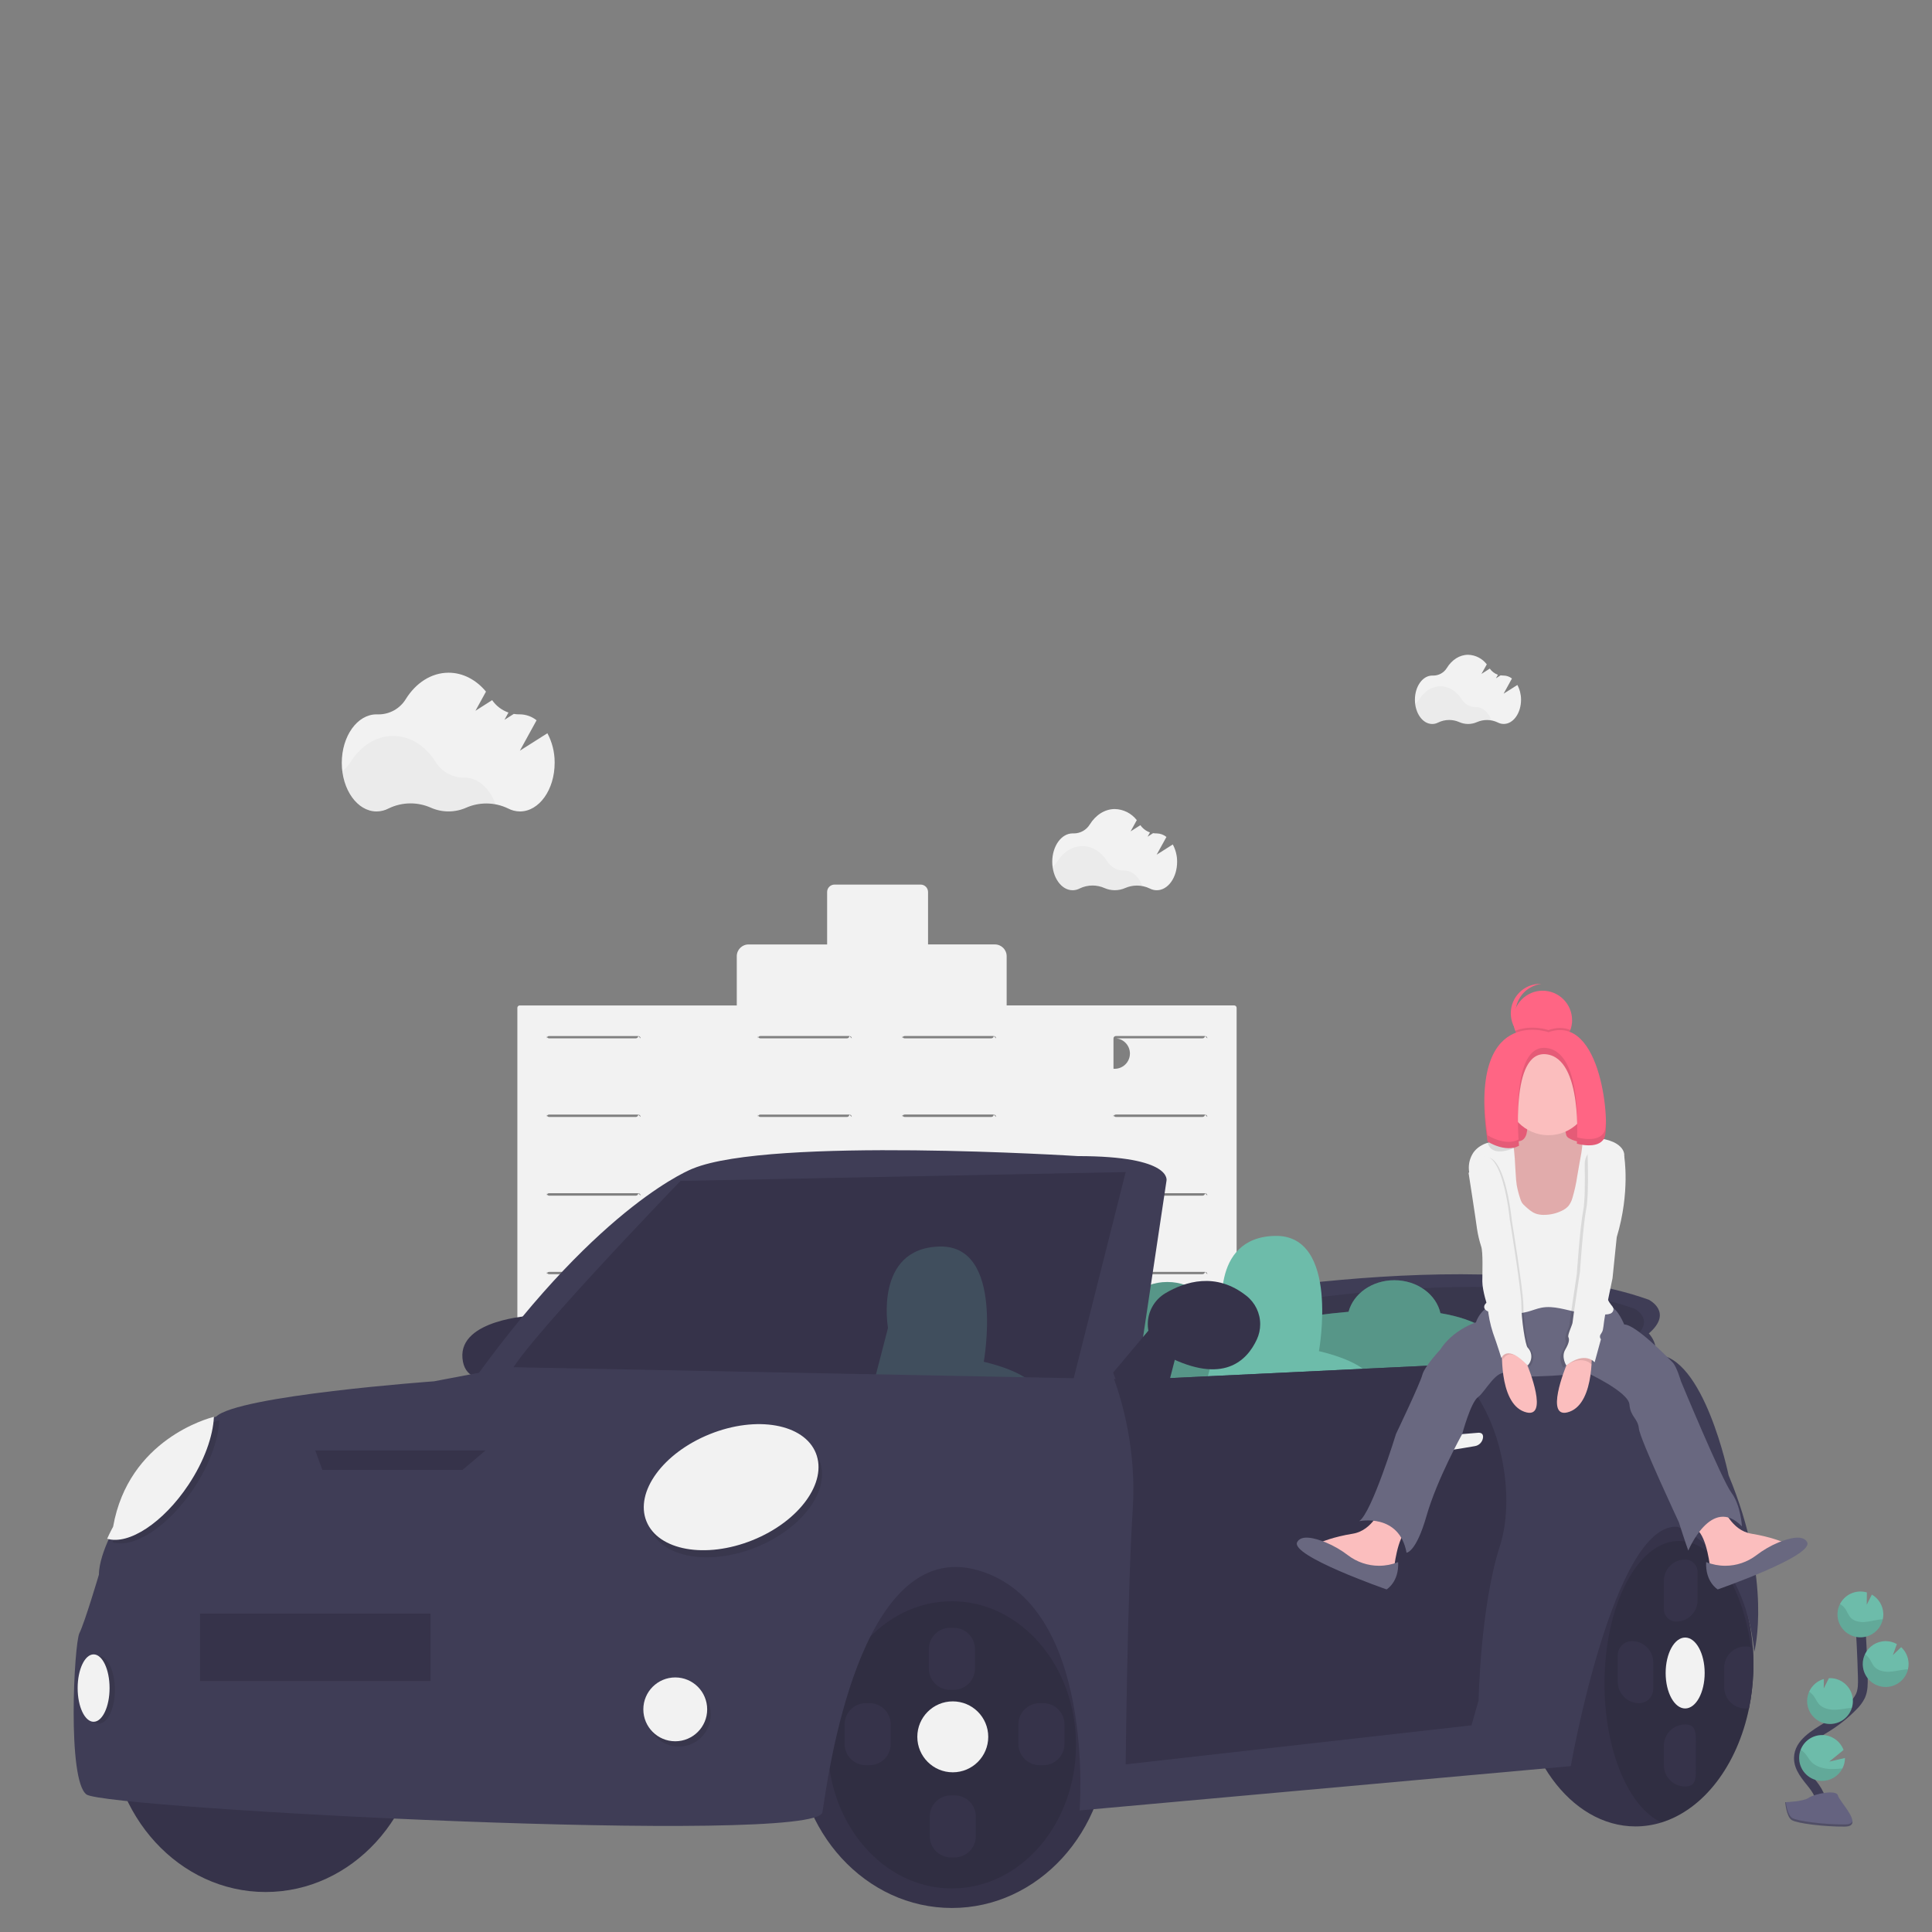 <?xml version="1.0" encoding="UTF-8"?>
<!DOCTYPE svg PUBLIC "-//W3C//DTD SVG 1.1//EN" "http://www.w3.org/Graphics/SVG/1.1/DTD/svg11.dtd">
<!-- Creator: CorelDRAW 2019 (64-Bit) -->
<svg xmlns="http://www.w3.org/2000/svg" xml:space="preserve" width="8.268in" height="8.268in" version="1.1" style="shape-rendering:geometricPrecision; text-rendering:geometricPrecision; image-rendering:optimizeQuality; fill-rule:evenodd; clip-rule:evenodd"
viewBox="0 0 8267.72 8267.72"
 xmlns:xlink="http://www.w3.org/1999/xlink"
 data-name="Layer 1">
 <rect x="0" y="0" width="8267.72" height="8267.72" fill="#808080" stroke="none"/>
 <defs>
  <style type="text/css">
   <![CDATA[
    .str0 {stroke:#3F3D56;stroke-width:41.67;stroke-miterlimit:2.613}
    .fil11 {fill:none}
    .fil2 {fill:#36334A}
    .fil4 {fill:#3F3D56}
    .fil12 {fill:#656380}
    .fil10 {fill:#696880}
    .fil5 {fill:#6DBCAA}
    .fil0 {fill:#F2F2F2}
    .fil9 {fill:#FBBEBE}
    .fil8 {fill:#FF6584}
    .fil1 {fill:black;fill-opacity:0.031}
    .fil3 {fill:black;fill-opacity:0.102}
    .fil6 {fill:black;fill-opacity:0.2}
    .fil7 {fill:#6DBCAA;fill-opacity:0.2}
   ]]>
  </style>
 </defs>
 <g id="Layer_x0020_1">
  <g id="_1642280994112">
   <path class="fil0" d="M5281.84 4302.61l-974 0 0 -210.66c-0,-27.82 -22.57,-50.39 -50.39,-50.39l-286.02 -0.01 0 -224.39c0,-17.51 -14.2,-31.72 -31.72,-31.72l-368.43 0c-17.51,0 -31.72,14.21 -31.72,31.72l-0 224.47 -336.26 0c-27.82,0 -50.38,22.57 -50.38,50.39l0 210.66 -928.78 0c-5.63,0.04 -10.17,4.62 -10.17,10.24 0,0 0,0 0,0l-0 2796.49c0,0 0,0 0,0 0,5.63 4.54,10.2 10.17,10.24l617.26 0c5.66,-0 10.25,-4.59 10.25,-10.25l-0.01 -376.24c0.05,-5.64 4.61,-10.2 10.25,-10.25l260.74 0c5.64,0.04 10.21,4.6 10.25,10.24l0 376.24c0,0 0,0 0,0 0,5.63 4.54,10.2 10.17,10.24l1219.72 0c5.64,-0.04 10.2,-4.61 10.24,-10.25l0 -376.24c0,0 0,0 0,0 0,-5.63 4.54,-10.2 10.17,-10.25l260.75 0c5.65,-0 10.24,4.59 10.24,10.24l0 376.24c0.04,5.64 4.61,10.2 10.25,10.24l617.26 0c5.64,-0.04 10.2,-4.61 10.24,-10.25l0 -2796.57c-0.04,-5.57 -4.52,-10.12 -10.1,-10.24l0 -0zm-2540.68 2289.65c0,5.61 -4.55,10.17 -10.17,10.17l-381.26 0c-0.02,-0 -0.04,-0 -0.07,-0 -5.61,0 -10.17,-4.55 -10.17,-10.17 0,0 0,0 0,0l-0.01 -129.84c0,-5.66 4.59,-10.25 10.25,-10.25l381.48 0c5.63,0.04 10.17,4.61 10.17,10.24 0,0 0,0 0,0l-0.23 129.85zm-9.94 -476.57c0,0.02 0,0.05 0,0.07 0,5.61 -4.55,10.17 -10.17,10.17 0,0 0,0 0,0l-371.32 0c-0.02,-0 -0.04,-0 -0.07,-0 -5.61,0 -10.17,-4.55 -10.17,-10.17 0,-0.03 0,-0.05 0,-0.07l-0.01 9.94c0.01,-0.03 0.01,-0.05 0.01,-0.08 0,-5.61 4.55,-10.17 10.17,-10.17 0.03,0 0.05,0 0.07,0l381.48 0c0,-0 0,-0 0,-0 5.62,0 10.17,4.56 10.17,10.17 0,0.03 0,0.05 0,0.07l-10.17 -9.94zm0 -336.71c0,-0 0,-0 0,-0 0,5.63 -4.54,10.2 -10.17,10.25l-371.32 0c-5.65,0 -10.24,-4.59 -10.24,-10.25l-0 10.17c0,-5.66 4.59,-10.25 10.25,-10.25l381.48 0c5.63,0.04 10.17,4.61 10.17,10.24 0,0 0,0 0,0l-10.17 -10.17zm0 -336.56c0,0.03 0,0.06 0,0.08 0,5.62 -4.55,10.17 -10.17,10.17 0,0 0,0 0,0l-371.32 0c-0.02,0 -0.04,0 -0.07,0 -5.61,0 -10.17,-4.55 -10.17,-10.17 0,-0.02 0,-0.05 0,-0.07l-0.01 10.7c0.01,-0.03 0.01,-0.06 0.01,-0.08 0,-5.62 4.55,-10.17 10.17,-10.17 0.03,0 0.05,0 0.07,0l381.48 0c0,0 0,0 0,0 5.62,0 10.17,4.55 10.17,10.17 0,0.02 0,0.05 0,0.07l-10.17 -10.7zm0 -335.95c0,0 0,0 0,0 0,5.63 -4.54,10.2 -10.17,10.24l-371.32 0c-5.65,0 -10.24,-4.59 -10.24,-10.24l-0 9.79c0.01,0 0.01,0 0.01,0 0,-5.62 4.55,-10.17 10.17,-10.17 0.03,0 0.05,0 0.07,0l381.48 0c5.62,0 10.17,4.55 10.17,10.17l-10.17 -9.79zm0 -336.78c0,5.61 -4.55,10.17 -10.17,10.17l-371.32 0c-0.02,0 -0.04,0 -0.07,0 -5.61,0 -10.17,-4.56 -10.17,-10.17 0,0 0,0 0,0l-0.01 10.17c0,-5.66 4.59,-10.25 10.25,-10.25l381.48 0c5.63,0.04 10.17,4.61 10.17,10.24 0,0 0,0 0,0l-10.17 -10.17zm0 -336.56c0,0.03 0,0.06 0,0.08 0,5.61 -4.55,10.17 -10.17,10.17 0,0 0,0 0,0l-371.32 0c-0.02,0 -0.04,0 -0.07,0 -5.61,0 -10.17,-4.55 -10.17,-10.17 0,-0.03 0,-0.05 0,-0.07l-0.01 10.69c0.01,-0.02 0.01,-0.05 0.01,-0.07 0,-5.61 4.55,-10.17 10.17,-10.17 0.03,0 0.05,0 0.07,0l381.48 -0c0,0 0,0 0,0 5.62,0 10.17,4.55 10.17,10.17 0,0.03 0,0.06 0,0.07l-10.17 -10.7zm903.88 2019.04c0,0 0,0 0,0 0,5.61 -4.55,10.17 -10.17,10.17 -0.03,0 -0.05,0 -0.07,0l-371.31 0c0,-0 0,-0 0,-0 -5.63,0 -10.2,-4.54 -10.24,-10.17l-0 10.25c0.04,-5.64 4.61,-10.21 10.25,-10.25l381.25 0c5.66,0 10.25,4.59 10.25,10.24l-9.94 -10.24zm-0.3 -336.48c0,0.02 0,0.05 0,0.07 0,5.61 -4.55,10.17 -10.17,10.17 -0.03,0 -0.06,0 -0.07,0l-371.01 0c-5.65,-0 -10.24,-4.59 -10.24,-10.25l-0 9.94c0,-5.66 4.59,-10.25 10.25,-10.25l381.25 0c0.03,-0 0.05,-0 0.08,-0 5.61,0 10.17,4.56 10.17,10.17 0,0.03 0,0.05 0,0.07l-10.24 -9.94zm0 -336.71c0,5.65 -4.59,10.24 -10.24,10.24l-371.01 0c-5.63,-0.04 -10.2,-4.61 -10.24,-10.25l-0 10.17c0.04,-5.64 4.61,-10.2 10.25,-10.25l381.25 0c5.66,-0 10.25,4.58 10.25,10.24l-10.25 -10.17zm0 -336.56c0,0.03 0,0.06 0,0.08 0,5.62 -4.55,10.17 -10.17,10.17 -0.03,0 -0.06,0 -0.07,0l-371.01 0c-5.65,0 -10.24,-4.59 -10.24,-10.25l-0 10.7c0,-5.66 4.59,-10.25 10.25,-10.25l381.25 0c0.03,0 0.05,0 0.08,0 5.61,0 10.17,4.55 10.17,10.17 0,0.02 0,0.05 0,0.07l-10.24 -10.7zm0 -335.95c0,5.66 -4.59,10.24 -10.24,10.24l-371.01 0c-5.63,-0.04 -10.2,-4.61 -10.24,-10.24l-0 9.79c0.04,-5.63 4.62,-10.17 10.25,-10.17 0,0 0,0 0,0l381.25 0c0.03,0 0.05,0 0.08,0 5.61,0 10.17,4.55 10.17,10.17 0,0 0,0 0,0l-10.24 -9.79zm0 -336.78c0,0 0,0 0,0 0,5.61 -4.55,10.17 -10.17,10.17 -0.03,0 -0.06,0 -0.07,0l-371.01 0c0,0 0,0 0,0 -5.63,0 -10.2,-4.54 -10.24,-10.17l-0 10.17c0.04,-5.64 4.61,-10.2 10.25,-10.24l381.25 0c5.66,-0 10.25,4.59 10.25,10.24l-10.25 -10.17zm0 -336.56c0,0.03 0,0.06 0,0.08 0,5.61 -4.55,10.17 -10.17,10.17 -0.03,0 -0.06,0 -0.07,0l-371.01 0c-5.65,0 -10.24,-4.59 -10.24,-10.24l-0 10.7c0,-5.65 4.59,-10.24 10.25,-10.24l381.25 -0c0.03,0 0.05,0 0.08,0 5.61,0 10.17,4.55 10.17,10.17 0,0.03 0,0.06 0,0.07l-10.24 -10.7zm617.64 2019.04c-0,0 -0,0 -0,0 0,5.61 -4.55,10.17 -10.17,10.17 -0.02,0 -0.05,0 -0.07,0l-371 0c0,-0 0,-0 0,-0 -5.63,0 -10.21,-4.54 -10.25,-10.17l0 10.25c0.04,-5.64 4.61,-10.21 10.25,-10.25l381.25 0c5.65,0 10.24,4.59 10.24,10.24l-10.24 -10.24zm0 -336.48c0,0.02 0,0.05 0,0.07 0,5.61 -4.56,10.17 -10.17,10.17 -0.03,0 -0.05,0 -0.07,0l-371.01 0c-5.66,-0 -10.25,-4.59 -10.25,-10.25l0 9.94c0,-5.66 4.59,-10.25 10.25,-10.25l381.25 0c0.02,-0 0.05,-0 0.07,-0 5.61,0 10.17,4.56 10.17,10.17 0,0.03 0,0.05 0,0.07l-10.24 -9.94zm0 -336.71c0,5.65 -4.59,10.24 -10.25,10.24l-371 0c-5.64,-0.04 -10.2,-4.61 -10.24,-10.25l-0 10.17c0.04,-5.64 4.61,-10.2 10.25,-10.25l381.25 0c5.65,-0 10.24,4.58 10.24,10.24l-10.24 -10.17zm0 -336.56c0,0.03 0,0.06 0,0.08 0,5.62 -4.56,10.17 -10.17,10.17 -0.03,0 -0.05,0 -0.07,0l-371.01 0c-5.66,0 -10.25,-4.59 -10.25,-10.25l0 10.7c0,-5.66 4.59,-10.25 10.25,-10.25l381.25 0c0.02,0 0.05,0 0.07,0 5.61,0 10.17,4.55 10.17,10.17 0,0.02 0,0.05 0,0.07l-10.24 -10.7zm0 -335.95c0,5.66 -4.59,10.24 -10.25,10.24l-371 0c-5.64,-0.04 -10.2,-4.61 -10.24,-10.24l-0 9.79c0.04,-5.63 4.62,-10.17 10.25,-10.17 0,0 0,0 0,0l381.25 0c0.02,0 0.05,0 0.07,0 5.61,0 10.17,4.55 10.17,10.17 0,0 0,0 0,0l-10.24 -9.79zm0 -336.78c-0,0 -0,0 -0,0 0,5.61 -4.55,10.17 -10.17,10.17 -0.02,0 -0.05,0 -0.07,0l-371 0c0,0 0,0 0,0 -5.63,0 -10.21,-4.54 -10.25,-10.17l0 10.17c0.04,-5.64 4.61,-10.2 10.25,-10.24l381.25 0c5.65,-0 10.24,4.59 10.24,10.24l-10.24 -10.17zm0 -336.56c0,0.03 0,0.06 0,0.08 0,5.61 -4.56,10.17 -10.17,10.17 -0.03,0 -0.05,0 -0.07,0l-371.01 0c-5.66,0 -10.25,-4.59 -10.25,-10.24l0 10.7c0,-5.65 4.59,-10.24 10.25,-10.24l381.25 -0c0.02,0 0.05,0 0.07,0 5.61,0 10.17,4.55 10.17,10.17 0,0.03 0,0.06 0,0.07l-10.24 -10.7zm903.89 2019.04c-0.04,5.63 -4.62,10.17 -10.25,10.17 0,0 0,0 0,0l-371.01 0c-0.02,-0 -0.05,-0 -0.08,-0 -5.61,0 -10.17,-4.55 -10.17,-10.17 0,0 0,0 0,0l0 10.25c-0,-5.66 4.59,-10.25 10.24,-10.25l381.26 0c5.64,0.04 10.2,4.61 10.24,10.24l-10.24 -10.24zm0 -336.48c-0,5.65 -4.59,10.24 -10.25,10.24l-371.01 0c-0.02,-0 -0.05,-0 -0.08,-0 -5.61,0 -10.17,-4.55 -10.17,-10.17 0,-0.03 0,-0.05 0,-0.07l0 9.94c0,-0.03 0,-0.05 0,-0.08 0,-5.61 4.55,-10.17 10.17,-10.17 0.03,0 0.06,0 0.07,0l381.26 0c5.65,-0 10.24,4.58 10.24,10.24l-10.24 -9.94zm0 -336.71c-0.04,5.64 -4.61,10.2 -10.25,10.24l-371.01 0c-5.66,0 -10.25,-4.59 -10.25,-10.25l0 10.17c-0,-5.66 4.59,-10.25 10.24,-10.25l381.26 0c5.64,0.04 10.2,4.6 10.24,10.24l-10.24 -10.17zm0 -336.56c-0,5.66 -4.59,10.25 -10.25,10.25l-371.01 0c34,2.63 60.26,31 60.26,65.11 0,36.06 -29.24,65.3 -65.3,65.3 -1.69,0 -3.37,-0.06 -5.05,-0.19l0 -129.76c0,-0.03 0,-0.06 0,-0.08 0,-5.62 4.55,-10.17 10.17,-10.17 0.03,0 0.05,0 0.07,0l381.26 0c5.65,0 10.24,4.59 10.24,10.25l-10.39 -10.7zm0.15 -335.95c-0.04,5.64 -4.61,10.2 -10.25,10.24l-371.16 0c-5.66,0 -10.25,-4.59 -10.25,-10.24l0 9.79c0,0 0,0 0,0 0,-5.62 4.55,-10.17 10.17,-10.17 0.03,0 0.06,0 0.07,0l381.26 0c-0,0 -0,0 -0,0 5.63,0 10.2,4.54 10.24,10.17l-10.09 -9.79zm-0.15 -336.78c-0.04,5.63 -4.62,10.17 -10.25,10.17 0,0 0,0 0,0l-371.01 0c-0.02,0 -0.05,0 -0.08,0 -5.61,0 -10.17,-4.56 -10.17,-10.17 0,0 0,0 0,0l0 10.17c-0,-5.66 4.59,-10.25 10.24,-10.25l381.26 0c5.64,0.04 10.2,4.61 10.24,10.24l-10.24 -10.17zm0 -336.56c-0,5.66 -4.59,10.25 -10.25,10.25l-371.01 0c34,2.63 60.26,31 60.26,65.11 0,36.06 -29.24,65.31 -65.3,65.31 -1.69,0 -3.37,-0.06 -5.05,-0.19l0 -129.77c0,-0.02 0,-0.05 0,-0.07 0,-5.61 4.55,-10.17 10.17,-10.17 0.03,0 0.05,0 0.07,0l381.26 -0c5.65,0 10.24,4.59 10.24,10.25l-10.39 -10.7z"/>
   <path class="fil0" d="M2342.52 3137.76l-117.78 74.67 71.48 -130.07c-20.21,-16.14 -45.31,-25.1 -71.18,-25.41l-1.9 -0.01c-0.64,0 -1.38,0.02 -2.05,0.02 -7.49,0 -15,-0.64 -22.37,-1.85l-39.92 25.27 17.07 -31.11c-28.31,-9.85 -52.77,-28.47 -69.82,-53.11l-71.41 45.53 45.08 -82.03c-41.74,-50.16 -98.05,-80.9 -160.05,-80.9 -74.3,0 -140.46,44.17 -183.19,112.99 -24.79,40.58 -68.97,65.35 -116.54,65.35 -1.62,0 -3.27,-0.04 -4.87,-0.08l-3.96 -0.01c-82.03,0 -148.51,93.04 -148.51,207.7 0,114.67 66.78,207.78 148.81,207.78 18.03,-0.08 35.77,-4.55 51.69,-12.98 29.13,-14.17 61.22,-21.57 93.66,-21.57 29.63,0 58.98,6.17 86.11,18.09 24.01,10.74 50.1,16.31 76.42,16.31 26.32,0 52.41,-5.57 76.42,-16.31 26.89,-11.67 55.91,-17.69 85.23,-17.69 32.15,0 63.92,7.27 92.87,21.19 15.78,8.34 33.36,12.81 51.22,12.98 82.04,0 148.51,-93.04 148.51,-207.78 0.01,-0.97 0.01,-1.94 0.01,-2.91 0,-43.27 -10.67,-85.9 -31.06,-124.06z"/>
   <path class="fil1" d="M2120.56 3441.68c-13.49,-2.56 -27.24,-3.87 -41,-3.87 -29.63,0 -59.04,6.05 -86.27,17.69 -24.01,10.68 -50.06,16.26 -76.37,16.26 -26.31,0 -52.36,-5.58 -76.38,-16.29 -27.15,-11.86 -56.47,-18.02 -86.11,-18.02 -32.43,0 -64.5,7.36 -93.67,21.51 -15.93,8.47 -33.71,12.95 -51.76,12.99 -72.85,0 -133.48,-73.38 -146.08,-170.22 14.54,-10.62 26.93,-24.01 36.41,-39.31 42.72,-68.83 108.9,-113 183.19,-113 74.29,0 139.63,43.64 182.13,111.78 25.55,41.32 70.7,66.49 119.29,66.49 0.58,0 1.2,-0.02 1.76,-0.02l1.89 0c58.28,-0.38 108.52,46.14 132.95,113.98z"/>
   <path class="fil0" d="M6493.37 2931.27l-58.89 37.26 35.67 -64.89c-10.1,-8.04 -22.62,-12.51 -35.52,-12.67l-0.91 -0c-0.41,0.01 -0.86,0.02 -1.28,0.02 -3.67,0 -7.33,-0.31 -10.94,-0.93l-19.88 12.67 8.5 -15.18c-14.08,-4.94 -26.27,-14.18 -34.82,-26.41l-35.59 22.77 22.77 -40.91c-19.02,-24.98 -48.37,-40.08 -79.77,-40.98 -37.03,0 -70.04,22.08 -91.06,56.39 -12.41,20.24 -34.47,32.61 -58.22,32.61 -0.83,0 -1.67,-0.02 -2.48,-0.04l-1.97 -0.01c-40.91,0 -74.07,46.37 -74.07,103.59 0,57.22 33.16,103.59 74.07,103.59 8.99,-0.02 17.85,-2.24 25.8,-6.45 14.55,-7.06 30.52,-10.74 46.7,-10.74 14.76,0 29.4,3.07 42.92,9 12,5.35 25,8.12 38.14,8.12 13.13,0 26.14,-2.78 38.13,-8.12 13.41,-5.81 27.91,-8.81 42.52,-8.81 16.04,0 31.89,3.61 46.34,10.55 7.87,4.11 16.61,6.28 25.5,6.3 40.91,0 74.07,-46.37 74.07,-103.59 0,-0.22 0,-0.48 0,-0.71 0,-21.78 -5.41,-43.25 -15.71,-62.43l0 0z"/>
   <path class="fil1" d="M6382.65 3082.81c-6.7,-1.25 -13.54,-1.89 -20.36,-1.89 -14.83,0 -29.52,3 -43.15,8.8 -11.92,5.3 -24.84,8.05 -37.88,8.05 -0.02,0 -0.05,0 -0.07,0 -13.07,-0.06 -26,-2.87 -37.94,-8.2 -13.53,-5.93 -28.17,-9 -42.96,-9 -16.19,0 -32.19,3.68 -46.74,10.75 -7.95,4.21 -16.81,6.43 -25.81,6.45 -36.35,0 -66.55,-36.58 -72.85,-84.92 7.26,-5.3 13.46,-11.96 18.21,-19.58 21.25,-34.3 54.26,-56.39 91.06,-56.39 36.8,0 69.67,21.78 91.06,55.78 12.75,20.62 35.28,33.17 59.52,33.17 0.39,0 0.81,-0.01 1.2,-0.01l0.99 0c28.46,0 53.5,23.22 65.72,56.99z"/>
   <path class="fil0" d="M5018.81 3613.72l-69.06 43.78 41.89 -75.89c-11.83,-9.57 -26.53,-14.91 -41.74,-15.18l-1.13 0c-0.37,0 -0.77,0.01 -1.15,0.01 -4.42,0 -8.84,-0.36 -13.2,-1.07l-23.37 15.18 10.02 -18.29c-16.59,-5.77 -30.94,-16.66 -40.98,-31.05l-41.89 26.56 26.48 -48.11c-22.55,-29.13 -57.02,-46.57 -93.86,-47.49 -43.56,0 -82.41,25.96 -107.46,66.33 -14.6,23.59 -40.4,37.99 -68.17,37.99 -0.95,0 -1.93,-0.02 -2.87,-0.05l-2.35 -0c-48.11,0 -87.04,54.56 -87.04,121.42 0,66.85 38.93,121.8 87.04,121.8 10.57,-0.02 21.01,-2.63 30.35,-7.59 17.1,-8.29 35.89,-12.63 54.92,-12.63 17.37,0 34.6,3.62 50.49,10.59 14.08,6.27 29.37,9.52 44.81,9.52 15.43,0 30.72,-3.25 44.81,-9.52 15.77,-6.81 32.82,-10.36 50.01,-10.36 18.86,0 37.5,4.25 54.48,12.41 9.36,4.92 19.79,7.54 30.36,7.59 48.11,0 87.12,-54.49 87.12,-121.8 0,-0.23 0,-0.5 0,-0.72 0,-25.63 -6.37,-50.88 -18.52,-73.43l0.01 0z"/>
   <path class="fil1" d="M4888.67 3791.98c-7.91,-1.49 -15.94,-2.25 -24,-2.25 -17.42,0 -34.66,3.53 -50.68,10.37 -14.08,6.28 -29.38,9.53 -44.81,9.53 -15.43,0 -30.73,-3.26 -44.81,-9.52 -15.89,-6.97 -33.12,-10.59 -50.49,-10.59 -19.02,0 -37.82,4.34 -54.93,12.64 -9.33,4.94 -19.78,7.56 -30.35,7.58 -42.72,0 -78.31,-43.03 -85.68,-99.8 8.5,-6.13 15.76,-13.89 21.33,-22.76 25.04,-40.37 63.9,-66.25 107.45,-66.25 43.56,0 81.96,25.57 107,65.49 14.95,24.24 41.41,39.01 69.89,39.01 0.35,0 0.72,-0.01 1.06,-0.01l0.84 0c34.3,-0.53 63.82,26.79 78.16,66.56z"/>
   <path class="fil2" d="M7503.57 7121.5c0,13.06 0,26.11 -0.83,39.01 -1.91,50.08 -7.99,100.31 -18.01,149.42 -49.86,243.67 -193.81,433.09 -374.65,489.02 -35.94,11.17 -73.52,16.92 -111.15,16.92 -278.73,0 -504.65,-311.14 -504.65,-694.37 0,-383.23 225.91,-694.36 504.65,-694.36 261.43,0 476.49,273.65 502.07,624.17 1.75,23.07 2.58,46.52 2.58,70.2z"/>
   <path class="fil3" d="M7502.74 7160.58c-1.91,50.08 -7.99,100.31 -18.01,149.42 -49.86,243.67 -193.81,433.09 -374.65,489.02 -140.01,-64.43 -243.9,-305.9 -243.9,-593.96 0,-337.39 142.67,-610.89 318.72,-610.89 147.75,0 272.05,192.9 308.1,454.63 4.96,35.89 8.22,73.38 9.74,111.78z"/>
   <path class="fil4" d="M4968.96 5584.8c0,0 1365.96,-280.78 2086.88,-22.77 0,0 106.24,53.12 0,144.19 0,0 100.47,106.24 -74.98,144.19l-697.02 42.87 -1314.89 -133.94 0 -174.54z"/>
   <path class="fil3" d="M5208 5620.08c0,0 1169.49,-240.41 1786.75,-19.5 0,0 91.06,45.53 0,123.47 0,0 85.98,91.06 -64.2,123.47l-596.77 36.65 -1125.78 -114.51 0 -149.57z"/>
   <path class="fil5" d="M6539.81 6040.11l-91.06 -182.13c0,0 39.91,-184.26 -284.57,-238.44 -17.99,-80.36 -99.49,-141 -197.31,-141 -95.47,0 -175.3,57.67 -195.94,135.08 -46.59,4.02 -96.22,9.48 -149.35,16.7l-74.22 397.95 -9.26 -18.52c0,0 47.13,-217.64 -377.61,-249.44 23.14,-28.04 35.93,-63.26 36.12,-99.65 0,-96.45 -90.08,-174.54 -201.1,-174.54 -111.02,0 -201.1,78.09 -201.1,174.54 0.26,39.61 15.34,77.74 42.19,106.85 -39.71,3.8 -81.6,8.66 -125.67,14.58l-83.48 447.73 387.02 53.12 614.68 -91.06 -54.41 -108.9 350.37 48.11 614.68 -90.99z"/>
   <path class="fil6" d="M6539.81 6040.11l-91.06 -182.13c0,0 39.91,-184.26 -284.57,-238.44 -17.99,-80.36 -99.49,-141 -197.31,-141 -95.47,0 -175.3,57.67 -195.94,135.08 -46.59,4.02 -96.22,9.48 -149.35,16.7l-74.22 397.95 -9.26 -18.52c0,0 47.13,-217.64 -377.61,-249.44 23.14,-28.04 35.93,-63.26 36.12,-99.65 0,-96.45 -90.08,-174.54 -201.1,-174.54 -111.02,0 -201.1,78.09 -201.1,174.54 0.26,39.61 15.34,77.74 42.19,106.85 -39.71,3.8 -81.6,8.66 -125.67,14.58l-83.48 447.73 387.02 53.12 614.68 -91.06 -54.41 -108.9 350.37 48.11 614.68 -90.99z"/>
   <path class="fil5" d="M5234.41 5637c0,0 -60.71,-340.58 220.07,-348.17 280.78,-7.59 189.72,493.26 189.72,493.26 0,0 212.48,45.53 227.66,129.01 15.18,83.47 -736.1,106.24 -736.1,106.24l98.65 -380.34z"/>
   <path class="fil2" d="M4741.3 7436.43c0,402.2 -299,728.51 -667.8,728.51 -368.81,0 -667.8,-326.31 -667.8,-728.51 0,-402.2 302.71,-793.02 671.59,-793.02 368.89,0 664.01,390.67 664.01,793.02z"/>
   <path class="fil3" d="M4604.7 7466.78c0,-339.44 -237.83,-614.61 -531.2,-614.61 -293.38,0 -531.2,275.17 -531.2,614.61 0,339.44 237.83,614.6 531.2,614.6 293.38,0 531.2,-275.17 531.2,-614.6z"/>
   <ellipse class="fil2" cx="1136.69" cy="7368.05" rx="667.8" ry="728.51"/>
   <path class="fil2" d="M2274.98 5630.33c0,0 -311.13,15.18 -295.96,182.13 15.18,166.95 265.6,45.54 265.6,45.54l30.36 -227.66z"/>
   <path class="fil4" d="M4863.63 5908.45l128.1 -854.86c0,0 30.35,-106.24 -379.43,-106.24 0,0 -1312.84,-83.47 -1646.74,53.12 0,0 -387.02,144.19 -925.81,887.87 0,-0 2770.77,65.64 2823.89,20.11z"/>
   <path class="fil2" d="M4817.19 5015.65l-235.25 933.41 -147.52 -3.57 -698.16 -17 -1557.12 -37.94c-4.32,-73.76 733.07,-836.95 733.07,-836.95l1904.98 -37.94z"/>
   <path class="fil7" d="M3736.48 5928.48l63.59 -245.87c0,0 -60.71,-340.65 220.07,-348.24 280.78,-7.59 189.72,493.26 189.72,493.26 0,0 193.51,41.51 224.32,117.85l-697.7 -17z"/>
   <path class="fil4" d="M7507.37 7068.38c-45.53,-440.14 -330.11,-535 -330.11,-535 -273.19,-15.18 -455.32,1024.47 -455.32,1024.47l-2102.06 189.72c0,0 72.09,-884.08 -436.35,-1028.26 -508.44,-144.18 -641.24,891.67 -664.01,1035.85 -22.76,144.19 -3065.82,-15.18 -3149.29,-75.89 -83.48,-60.7 -53.12,-645.04 -30.35,-690.57 22.77,-45.53 83.47,-250.43 83.47,-250.43 0,-48.87 23.37,-110.64 42.8,-153.52 13.66,-30.35 25.5,-51.37 25.5,-51.37 65.94,-373.97 408.35,-464.5 431.34,-470.5l1.22 0c91.06,-91.07 933.41,-151.78 933.41,-151.78l318.72 -60.71 2591.3 50.92 110.26 2.2 1317.39 -63.37 890.91 -42.88c204.9,0 311.14,516.03 311.14,516.03 189.72,455.32 110.04,755.07 110.04,755.07z"/>
   <path class="fil3" d="M3506.41 6248.71c-50.43,-125.31 -253.56,-161.61 -453.72,-81.06 -200.16,80.54 -321.54,247.43 -271.11,372.74 50.43,125.31 253.57,161.61 453.72,81.06 200.16,-80.54 321.54,-247.43 271.11,-372.74z"/>
   <ellipse class="fil0" transform="matrix(0.676 -0.272 0.272 0.676 3128.83 6364.17)" rx="536.25" ry="335.73"/>
   <path class="fil3" d="M938.17 6078.36c-3.87,83.47 -41.28,188.8 -108.59,290.26 -108.29,163.31 -256.8,259.46 -348.24,231.3 13.66,-30.35 25.5,-51.37 25.5,-51.37 65.95,-373.97 408.35,-464.5 431.34,-470.19z"/>
   <path class="fil0" d="M915.4 6063.18c-3.87,83.48 -41.28,188.81 -108.59,290.27 -108.29,163.31 -256.8,259.46 -348.24,231.3 13.66,-30.35 25.5,-51.37 25.5,-51.37 65.94,-373.97 408.35,-464.5 431.34,-470.2z"/>
   <polygon class="fil2" points="1979.03,6290.46 1379.52,6290.46 1349.17,6206.99 2077.68,6206.99 "/>
   <rect class="fil2" x="855.91" y="6905.14" width="986.52" height="288.37"/>
   <path class="fil3" d="M3041.44 7337.7c0,-75.44 -61.15,-136.59 -136.59,-136.59 -75.44,0 -136.6,61.15 -136.6,136.59 0,75.44 61.16,136.6 136.6,136.6 75.44,0 136.59,-61.16 136.59,-136.6z"/>
   <circle class="fil0" cx="2889.67" cy="7314.93" r="136.6"/>
   <path class="fil3" d="M491.65 7231.46c0,-79.63 -30.58,-144.19 -68.3,-144.19 -37.72,0 -68.3,64.55 -68.3,144.19 0,79.63 30.58,144.19 68.3,144.19 37.72,0 68.3,-64.56 68.3,-144.19z"/>
   <ellipse class="fil0" cx="400.59" cy="7223.87" rx="68.3" ry="144.18"/>
   <path class="fil2" d="M6418.39 6616.85c-83.47,258.02 -91.06,660.22 -91.06,660.22l-30.35 106.24 -1479.79 166.95c0,0 7.59,-743.69 30.35,-1092.76 16.02,-246.25 -43.41,-454.71 -79.91,-556.17l110.26 2.2 1317.4 -63.37c220.07,154.28 298,545.02 223.1,776.7z"/>
   <path class="fil0" d="M6081 6151.67c-19.57,1.3 -34.79,17.56 -34.79,37.17 0,2 0.17,4.02 0.49,6 1.46,8.71 7.15,16.13 15.18,19.81 24.51,12.22 187.67,-15.18 249.52,-26.11 18.83,-3.05 33.24,-18.43 35.06,-37.41 0.76,-10.78 -3.19,-19.96 -18.97,-19.96l-246.47 20.5z"/>
   <path class="fil2" d="M4764.07 5873.17c0,0 37.94,166.95 220.07,113.83l60.71 -235.25 -121.42 -68.3 -159.36 189.72z"/>
   <path class="fil2" d="M4987.09 5534.18c83.48,-49.48 215.9,-92.73 346.88,11.15 37.16,29.33 58.87,74.14 58.87,121.5 0,22.34 -4.84,44.46 -14.17,64.73 -42.87,92.81 -144.64,193.51 -382.24,72.93 -23.31,-11.83 -43.26,-29.46 -57.83,-51.15l-1.21 -1.82c-16.63,-25.18 -25.55,-54.76 -25.55,-84.97 0,-54.3 28.61,-104.6 75.24,-132.36l0.01 -0.01z"/>
   <circle class="fil0" cx="4077.29" cy="7432.56" r="151.77"/>
   <ellipse class="fil0" cx="7211.41" cy="7159.37" rx="83.47" ry="151.77"/>
   <path class="fil2" d="M4065.91 6965.85l15.18 0c50.29,-0 91.07,40.78 91.07,91.06l-0 83.48c0,50.28 -40.78,91.06 -91.06,91.06l-15.18 0c-50.28,-0 -91.06,-40.78 -91.06,-91.07l-0 -83.47c0,-50.29 40.78,-91.07 91.07,-91.07z"/>
   <path class="fil2" d="M7211.41 6673.69l0 0c29.33,-0 53.12,23.78 53.12,53.12l0 121.42c0,50.28 -40.78,91.06 -91.06,91.06l0 0c-29.33,-0 -53.12,-23.79 -53.12,-53.13l0 -121.42c0,-50.28 40.78,-91.06 91.06,-91.06l0 0z"/>
   <path class="fil2" d="M7211.41 7645.11l0 0c-50.29,0 -91.07,-40.78 -91.07,-91.07l0 -83.47c0,-50.29 40.78,-91.07 91.07,-91.07l0 0c50.09,0 45.53,40.98 45.53,91.07l0 83.47c-0.07,50.08 4.7,91.06 -45.53,91.06z"/>
   <path class="fil2" d="M6983.75 7022.77l0 0c50.28,0 91.06,40.78 91.06,91.06l0 113.83c0,33.52 -27.19,60.71 -60.71,60.71l0 0c-50.29,0 -91.07,-40.78 -91.07,-91.07l0 -113.83c0,-33.52 27.19,-60.7 60.71,-60.7l0 0z"/>
   <path class="fil2" d="M7503.57 7121.5c0,13.06 0,26.11 -0.83,39.01 -1.91,50.08 -7.99,100.31 -18.01,149.42 -5.06,0.83 -10.15,1.28 -15.22,1.29 -50.29,0 -91.07,-40.78 -91.07,-91.07l0 -83.47c0,-50.28 40.78,-91.06 91.07,-91.06 0.06,-0 0.15,-0 0.21,-0 7.87,0 15.73,1.05 23.31,3.11 2.74,0.76 5.46,1.59 8.05,2.58 1.67,23.07 2.5,46.52 2.5,70.19z"/>
   <path class="fil2" d="M4449.14 7288.37l15.17 0c50.28,0 91.06,40.78 91.06,91.06l0 83.48c0,50.28 -40.78,91.06 -91.06,91.06l-15.17 0c-50.29,0 -91.07,-40.78 -91.07,-91.06l0 -83.47c0,-50.29 40.78,-91.07 91.07,-91.07z"/>
   <path class="fil2" d="M3705.45 7288.37l15.18 0c50.29,0 91.07,40.78 91.07,91.06l-0 83.48c0,50.28 -40.78,91.06 -91.06,91.06l-15.18 0c-50.28,0 -91.06,-40.78 -91.06,-91.06l-0 -83.47c0,-50.29 40.78,-91.07 91.07,-91.07z"/>
   <path class="fil2" d="M4069.7 7682.98l15.18 0c50.29,-0 91.07,40.78 91.07,91.06l-0 83.48c0,50.28 -40.78,91.06 -91.06,91.06l-15.18 0c-50.28,-0 -91.06,-40.78 -91.06,-91.07l-0 -83.47c0,-50.29 40.78,-91.07 91.07,-91.07z"/>
   <path class="fil8" d="M6727.7 4365.37c-0.05,14.46 -2.63,28.84 -7.59,42.43 -17.93,50.06 -65.41,83.48 -118.59,83.48 -51.87,0 -98.47,-31.84 -117.34,-80.14 -5.7,-14.48 -8.65,-29.93 -8.65,-45.5 0,0 0,-0.05 0,-0.05 0,-69.56 56.41,-125.97 125.97,-125.97 69.56,0 125.97,56.41 125.97,125.97l0.23 -0.23z"/>
   <path class="fil8" d="M6501.11 4396.79c-10.36,-18.68 -15.82,-39.75 -15.82,-61.13 0,-45.77 24.83,-87.96 64.85,-110.15 14.03,-7.95 29.53,-13.13 45.53,-15.18 -1.47,-0.05 -3,-0.08 -4.47,-0.08 -69.56,0 -125.97,56.41 -125.97,125.97 0,69.56 56.41,125.97 125.97,125.97 5.03,0 10.11,-0.31 15.09,-0.91 -43.89,-1.67 -83.79,-26.13 -105.17,-64.51l-0.01 0z"/>
   <rect class="fil8" x="6444.27" y="4540.83" width="337.47" height="526.42"/>
   <polygon class="fil3" points="6451.86,5052.07 6789.33,5052.07 6789.33,4525.65 6451.86,4525.65 "/>
   <path class="fil9" d="M5910.86 6450.74c0,0 -35.97,98.65 -121.42,112.46 -85.45,13.81 -134.78,35.82 -134.78,35.82l202.47 130.45 107.98 -13.51c0,0 13.43,-139.48 58.43,-170.97 45,-31.5 -112.69,-94.25 -112.69,-94.25z"/>
   <path class="fil9" d="M7373.35 6450.74c0,0 35.97,98.65 121.42,112.46 85.45,13.81 134.93,36.05 134.93,36.05l-202.46 130.45 -107.99 -13.51c0,0 -13.43,-139.48 -58.43,-170.97 -45,-31.5 112.54,-94.48 112.54,-94.48z"/>
   <path class="fil10" d="M6388.04 5577.89c0,0 -54.03,27.01 -72.02,80.97 0,0 -98.65,31.49 -152.99,117.02 0,0 -67.46,71.94 -76.49,107.98 -9.03,36.04 -112.46,252.25 -112.46,252.25 0,0 -103.43,337.39 -157.46,373.44 0,0 170.98,-36.05 202.47,134.93 0,0 40.52,0 85.52,-157.46 45,-157.46 152.91,-350.9 152.91,-350.9 0,0 36.05,-135 67.54,-157.46 31.49,-22.46 80.97,-125.97 125.97,-99.03 45,26.94 341.94,-4.48 341.94,-4.48 0,0 175.45,80.97 179.93,135 4.48,54.03 36.05,58.43 40.52,103.44 4.48,45 170.97,400.45 170.97,400.45 0,0 31.49,98.65 40.45,121.42 0,0 99.03,-238.43 229.48,-103.51 0,0 -4.48,-90 -45,-144.19 -40.52,-54.18 -215.97,-476.95 -215.97,-476.95 0,0 -17.99,-62.98 -35.97,-80.97 -17.98,-17.98 -157.46,-161.94 -206.87,-161.94 0,0 -27.02,-67.54 -58.51,-76.49l-503.96 -13.51z"/>
   <path class="fil10" d="M5983.11 6684.69c-25.94,10.39 -53.7,15.78 -81.67,15.78 -47.85,0 -94.45,-15.68 -132.57,-44.62 -29.26,-22.39 -61.48,-41.16 -95.52,-55.34 -47.66,-19.28 -104.8,-33.62 -122.18,-1.29 -31.49,58.43 382.47,202.46 382.47,202.46 0,0 53.94,-31.54 49.46,-116.99z"/>
   <path class="fil10" d="M7301.33 6684.69c25.94,10.39 53.7,15.78 81.67,15.78 47.86,0 94.46,-15.68 132.57,-44.62 29.26,-22.39 61.47,-41.16 95.52,-55.34 47.65,-19.28 104.8,-33.62 122.18,-1.29 31.49,58.43 -382.47,202.46 -382.47,202.46 0,0 -53.94,-31.54 -49.46,-116.99z"/>
   <path class="fil9" d="M6535.11 4837.84c-1.75,15.63 -6.83,32.56 -20.19,40.91 -10.93,6.83 -24.74,6.22 -37.34,8.88 -26.83,6.65 -48.93,25.72 -59.42,51.3 -6.15,15.54 -9.31,32.16 -9.31,48.9 0,10.48 1.25,20.97 3.7,31.17 2.93,13.02 6.78,25.94 11.46,38.47 13.28,37.34 29.22,74.29 53.8,105.41 20.98,24.58 44.76,46.99 70.56,66.45 16.02,13.06 32.56,26.41 52.29,32.56 13.41,3.55 27.22,5.39 41.07,5.41 17.07,0.83 35.21,1.37 50.01,-7.13 22.77,-13.13 29.6,-42.19 41.89,-65.41 10.55,-19.81 26.18,-36.5 35.97,-56.69 6.92,-15.81 12.05,-32.45 15.2,-49.42l21.02 -93.41c7.59,-33.85 14.57,-72.09 -4.56,-101.16 -1.34,-2.38 -3.28,-4.4 -5.62,-5.83 -2.49,-1.01 -5.16,-1.53 -7.85,-1.53 -1.21,0 -2.43,0.11 -3.61,0.31 -2.76,0.19 -5.54,0.28 -8.31,0.28 -21.43,0 -42.5,-5.56 -61.13,-16.13 -3.33,-1.67 -6.31,-4 -8.72,-6.84 -3.1,-4.8 -4.96,-10.31 -5.39,-16.01 -2.04,-11.57 -5.32,-22.97 -9.72,-33.85 -1.24,-3.89 -3.53,-7.38 -6.6,-10.09 -3.2,-2.02 -6.85,-3.25 -10.62,-3.57 -32.35,-5.17 -65.33,-8.88 -98.11,-10.36 -10.85,-0.46 -27.09,-4.78 -34.45,4.7 -7.36,9.48 -4.79,31.31 -6,42.69z"/>
   <path class="fil3" d="M6535.11 4837.84c-1.75,15.63 -6.83,32.56 -20.19,40.91 -10.93,6.83 -24.74,6.22 -37.34,8.88 -26.83,6.65 -48.93,25.72 -59.42,51.3 -6.15,15.54 -9.31,32.16 -9.31,48.9 0,10.48 1.25,20.97 3.7,31.17 2.93,13.02 6.78,25.94 11.46,38.47 13.28,37.34 29.22,74.29 53.8,105.41 20.98,24.58 44.76,46.99 70.56,66.45 16.02,13.06 32.56,26.41 52.29,32.56 13.41,3.55 27.22,5.39 41.07,5.41 17.07,0.83 35.21,1.37 50.01,-7.13 22.77,-13.13 29.6,-42.19 41.89,-65.41 10.55,-19.81 26.18,-36.5 35.97,-56.69 6.92,-15.81 12.05,-32.45 15.2,-49.42l21.02 -93.41c7.59,-33.85 14.57,-72.09 -4.56,-101.16 -1.34,-2.38 -3.28,-4.4 -5.62,-5.83 -2.49,-1.01 -5.16,-1.53 -7.85,-1.53 -1.21,0 -2.43,0.11 -3.61,0.31 -2.76,0.19 -5.54,0.28 -8.31,0.28 -21.43,0 -42.5,-5.56 -61.13,-16.13 -3.33,-1.67 -6.31,-4 -8.72,-6.84 -3.1,-4.8 -4.96,-10.31 -5.39,-16.01 -2.04,-11.57 -5.32,-22.97 -9.72,-33.85 -1.24,-3.89 -3.53,-7.38 -6.6,-10.09 -3.2,-2.02 -6.85,-3.25 -10.62,-3.57 -32.35,-5.17 -65.33,-8.88 -98.11,-10.36 -10.85,-0.46 -27.09,-4.78 -34.45,4.7 -7.36,9.48 -4.79,31.31 -6,42.69z"/>
   <path class="fil0" d="M6474.17 4891.57c-17.59,-5.21 -35.87,-8.13 -54.19,-8.56 -43.41,-1.06 -89.78,13.96 -114.89,49.4 -12.71,19.11 -19.52,41.61 -19.52,64.59 0,7.47 0.72,14.95 2.15,22.28 6.06,29.87 19.68,57.79 39.44,80.97 11.46,12.15 21.66,25.52 30.36,39.76 11.99,22.77 12.3,49.94 15.18,75.89 7.59,61.55 33.84,119.52 44.32,180.69 10.47,61.17 1.36,132.19 -46.98,171.2 -8.12,6.52 -17.91,13.36 -18.59,23.75 -1.14,16.62 20.49,23.75 37.11,25.27 49.71,4.78 100.7,9.41 148.97,-3.42 20.03,-5.31 39.23,-13.58 59.57,-17.38 51.68,-9.64 103.59,10.09 155.19,19.66 37.29,6.04 74.98,9.19 112.74,9.19 0.09,0 0.34,0 0.43,0 1.76,0.16 3.56,0.24 5.35,0.24 7.07,0 14.09,-1.24 20.74,-3.65 7.99,-3.13 13.25,-10.84 13.25,-19.43 0,-0.46 -0.02,-0.92 -0.04,-1.37 -1.65,-5.74 -4.74,-10.96 -8.95,-15.18 -26.11,-32.33 -34.07,-75.13 -41.21,-116.03l-23.52 -137.73c-12.82,-73.46 -24.74,-153.21 10.02,-219.23 25.04,-47.43 71.03,-80.82 97.44,-127.49 8.01,-12.14 12.31,-26.41 12.31,-40.96 0,-2.3 -0.12,-4.63 -0.33,-6.92 -3.95,-23.45 -25.12,-40.22 -46.82,-50.09 -22.61,-10.11 -47.12,-15.34 -71.89,-15.34 -20.47,0 -40.85,3.59 -60.08,10.56 0.76,32.86 -7.59,66.09 -13.05,98.65l-9.18 53.12c-4.61,31.22 -11.54,62.27 -20.46,92.57 -3.36,12.11 -8.96,23.52 -16.49,33.56 -8.09,9 -18.01,16.23 -29.06,21.18 -23.59,11.52 -49.56,17.53 -75.83,17.53 -0.38,0 -0.82,0 -1.2,0 -0.67,0.01 -1.37,0.02 -2.05,0.02 -10.85,0 -21.67,-1.76 -31.95,-5.18 -18.06,-6.53 -32.71,-19.96 -46.82,-33.01 -4.63,-3.94 -8.79,-8.43 -12.36,-13.35 -3.71,-6.33 -6.55,-13.17 -8.42,-20.27 -6.11,-18.49 -10.99,-37.61 -14.41,-56.77 -2.35,-14.72 -3.04,-29.67 -4.1,-44.55 -3.35,-43.09 -3.27,-91.89 -12.15,-134.16z"/>
   <path class="fil9" d="M6428.48 5762.37c0,0 -17.99,238.44 94.48,278.96 112.46,40.52 13.51,-197.99 13.51,-197.99l-35.97 -72.02 -72.02 -8.96z"/>
   <path class="fil9" d="M6810.95 5762.37c0,0 17.98,238.44 -94.48,278.96 -112.46,40.52 -13.51,-197.99 -13.51,-197.99l35.97 -72.02 72.02 -8.96z"/>
   <path class="fil3" d="M6329.53 4966.02l-35.97 58.51c0,0 31.49,202.46 35.97,238.44 3.83,25.87 9.9,51.48 17.98,76.34 8.07,24.87 4.48,107.99 4.48,148.44 0,40.45 22.77,107.98 22.77,107.98 3.13,38.11 10.9,76.14 22.8,112.49 17.99,49.55 36.05,107.98 36.05,107.98 0,0 22.77,-62.98 112.46,31.49 10,-10.22 15.62,-23.97 15.62,-38.27 0,-14.3 -5.62,-28.05 -15.65,-38.25 -10.03,-10.2 -27.02,-121.42 -27.02,-184.4 0,-62.99 -49.48,-364.26 -49.48,-364.26 0,0 -32.02,-342.02 -140.01,-256.49z"/>
   <path class="fil0" d="M6320.65 4961.54l-35.97 58.43c0,0 31.49,202.46 35.97,238.51 3.88,25.84 10,51.56 18.07,76.42 8.08,24.86 4.7,107.98 4.7,148.58 0,40.6 22.77,107.99 22.77,107.99 3.11,38.21 10.86,75.98 22.75,112.44 17.99,49.48 35.97,107.98 35.97,107.98 0,0 22.77,-62.98 112.46,31.49 10.05,-10.16 15.69,-23.91 15.69,-38.22 0,-14.31 -5.64,-28.06 -15.68,-38.25 -10.04,-10.19 -27.02,-121.42 -27.02,-184.48 0,-63.06 -49.48,-364.26 -49.48,-364.26 0,0 -32.41,-341.79 -140.24,-256.64z"/>
   <path class="fil3" d="M6914.39 4929.97l22.77 26.79c0,0 26.56,153.22 -31.95,346.65l-17.98 175.52c0,0 -31.49,148.44 -36.05,184.48 -4.56,36.04 -4.48,40.45 -13.43,53.96 -2.75,3.14 -4.27,7.19 -4.27,11.38 0,4.19 1.52,8.23 4.27,11.38l-27.01 99.03c0,0 -40.53,-49.48 -121.42,13.51 0,0 -22.76,-36.05 -4.48,-67.54 18.29,-31.49 17.99,-45 13.51,-53.96 -4.48,-8.96 17.98,-54.03 17.98,-62.98 0,-8.96 31.49,-215.97 31.49,-215.97 0,0 13.51,-202.46 27.02,-269.93 8.27,-41.51 8.04,-134.09 6.68,-199.2 -1.44,-67.77 80.59,-104.57 129.01,-56.84 1.29,0.99 2.58,2.35 3.87,3.72z"/>
   <path class="fil0" d="M6927.74 4921.02l22.77 26.79c0,0 26.48,153.14 -31.95,346.65l-17.99 175.45c0,0 -31.49,148.51 -36.05,184.48 -4.55,35.97 -4.48,40.52 -13.51,53.95 -2.71,3.17 -4.2,7.21 -4.2,11.38 0,4.17 1.49,8.21 4.2,11.39l-26.94 98.65c0,0 -40.52,-49.48 -121.42,13.51 0,0 -22.77,-35.97 -4.48,-67.46 18.29,-31.49 17.98,-45 13.43,-54.03 -4.56,-9.03 18.06,-53.96 18.06,-62.98 0,-9.03 31.49,-215.97 31.49,-215.97 0,0 13.51,-202.46 26.94,-269.93 13.43,-67.46 4.56,-269.93 4.56,-269.93 0,0 72.24,-49.33 135.08,18.06z"/>
   <circle class="fil9" cx="6626.47" cy="4678.02" r="180"/>
   <path class="fil3" d="M6720.34 4407.79c-17.93,50.07 -65.41,83.49 -118.59,83.49 -51.87,0 -98.48,-31.84 -117.35,-80.14 70.2,-28.23 142.06,-3.04 142.06,-3.04 35.67,-12.68 66.93,-11.47 93.87,-0.31z"/>
   <path class="fil8" d="M6626.47 4417.13c0,0 -346.42,-121.42 -260.97,467.92 0,0 76.49,49.48 135,17.98 0,0 -40.52,-409.79 116.94,-391.42 157.46,18.36 130.52,382.39 130.52,382.39 0,0 90,27.02 116.94,-22.77 26.94,-49.78 -8.95,-535.15 -238.43,-454.11z"/>
   <path class="fil3" d="M6617.44 4484.59c-108.06,-12.37 -122.86,176.51 -121.42,296.34 1.36,-119.07 21.4,-280.78 121.42,-269.32 112.46,12.82 130.83,202.24 132.19,309.54 1.21,-98.43 -9.56,-322.52 -132.19,-336.56z"/>
   <path class="fil3" d="M6365.5 4858.03c-7.75,-51.72 -12.38,-103.99 -13.43,-156.11 -0.03,2.23 -0.03,4.77 -0.03,7.03 0,58.81 4.52,117.62 13.4,175.72 8.88,58.11 76.5,49.48 135,17.99 0,0 -0.98,-9.72 -2.05,-26.03 -58.15,30.11 -132.89,-18.61 -132.89,-18.61z"/>
   <path class="fil3" d="M6864.91 4844.52c-25.12,46.06 -104.87,25.88 -115.73,22.77 -0.53,16.7 -1.21,26.64 -1.21,26.64 0,0 90,27.02 116.94,-22.77 5.61,-10.24 8.5,-39.01 7.59,-77.48 -0.76,25.12 -3.41,43.18 -7.59,50.84z"/>
   <path class="fil11 str0" d="M7787.46 7756.59c20.8,-38.47 -2.81,-85.67 -29.9,-119.98 -27.09,-34.3 -60.18,-70.04 -59.49,-113.83 1.06,-62.83 67.76,-99.94 121.42,-133.26 39.48,-24.67 76.09,-54.13 108.72,-87.42 13.65,-12.84 24.97,-27.99 33.4,-44.69 11,-24.59 10.7,-52.59 10.02,-79.53 -2.27,-89.7 -6.69,-179.32 -13.27,-268.87"/>
   <path class="fil5" d="M8059.29 6904.16c-1.53,-33.37 -19.99,-63.7 -48.95,-80.38l-21.93 43.41 0.68 -52.59c-9.02,-2.62 -18.4,-3.97 -27.8,-3.97 -1.5,0 -3.03,0.05 -4.52,0.11 -52.31,2.44 -93.47,45.58 -93.47,97.93 0,54.14 43.91,98.04 98.04,98.04 54.14,0 98.04,-43.91 98.04,-98.04 0,-1.5 -0.05,-3.04 -0.11,-4.52l0.01 0.01z"/>
   <path class="fil5" d="M7884.44 7567.79c-16.81,32.61 -50.46,53.13 -87.16,53.13 -52.32,0 -95.44,-41.09 -97.94,-93.35 -0.07,-1.64 -0.12,-3.31 -0.12,-4.97 0,-11.92 2.21,-23.76 6.5,-34.87 14.59,-37.84 50.99,-62.81 91.55,-62.81 40.97,0 77.66,25.49 91.95,63.87l-61.24 49.85 67.31 -15.63c-0,0.04 -0,0.13 -0,0.17 0,15.51 -3.73,30.83 -10.85,44.6l0 0z"/>
   <path class="fil5" d="M7836.03 7377.39c-1.51,0.05 -3.07,0.1 -4.59,0.1 -52.38,0 -95.53,-41.2 -97.94,-93.52 -0.07,-1.56 -0.12,-3.15 -0.12,-4.72 0,-13.76 2.94,-27.38 8.61,-39.91 11.94,-26.46 34.98,-46.39 62.91,-54.33l-0.46 40.44 22.16 -44.02 0 0.01c1.49,-0.06 3.01,-0.11 4.5,-0.11 52.38,0 95.53,41.2 97.94,93.52 0.09,1.65 0.13,3.35 0.13,5.02 0,9.64 -1.47,19.24 -4.31,28.44 -12.14,39.42 -47.67,67.04 -88.86,69.06l0 0.01z"/>
   <path class="fil5" d="M8074.08 7219.01c-1.5,0.06 -3.06,0.1 -4.58,0.1 -52.38,0 -95.53,-41.2 -97.94,-93.52 -0.08,-1.64 -0.13,-3.31 -0.13,-4.96 0,-14.35 3.21,-28.53 9.39,-41.49 16.15,-34.29 50.7,-56.19 88.61,-56.19 16.8,0 33.35,4.33 47.98,12.56l-17.3 47.43 35.59 -34.22c19.1,17.47 30.51,41.83 31.72,67.69 0.07,1.56 0.11,3.15 0.11,4.72 0,7.5 -0.88,15 -2.62,22.29 -9.99,42.64 -47.08,73.53 -90.83,75.58l-0 0z"/>
   <path class="fil3" d="M8046.16 6930.26c-22.77,2.5 -44.7,9.48 -67.39,10.93 -22.69,1.44 -47.66,-4.02 -62,-21.7 -6.64,-10.19 -12.76,-20.93 -18.13,-31.86 -6.22,-9.67 -14.69,-17.67 -24.68,-23.31 -7,13.67 -10.66,28.83 -10.66,44.2 0,1.57 0.05,3.19 0.12,4.76 2.34,52.38 45.5,93.65 97.94,93.65 46.23,0 86.18,-32.3 95.87,-77.49 -3.72,0.15 -7.43,0.46 -11.07,0.84z"/>
   <path class="fil3" d="M8074.08 7219.01c-1.5,0.06 -3.06,0.1 -4.58,0.1 -52.38,0 -95.53,-41.2 -97.94,-93.52 -0.08,-1.64 -0.13,-3.31 -0.13,-4.96 0,-14.35 3.21,-28.53 9.39,-41.49 7.78,5.24 14.49,11.95 19.73,19.73 6.98,10.55 11.15,22.77 19.43,32.41 15.18,17.91 41.36,23.83 65.04,22.77 23.68,-1.06 46.44,-7.59 70.04,-9.94 3.26,0 6.6,-0.53 9.87,-0.61 -10,42.63 -47.11,73.46 -90.84,75.51l0 0z"/>
   <path class="fil3" d="M7836.03 7377.39c-1.51,0.05 -3.07,0.1 -4.59,0.1 -52.38,0 -95.53,-41.2 -97.94,-93.52 -0.07,-1.56 -0.12,-3.15 -0.12,-4.72 0,-13.76 2.94,-27.38 8.61,-39.91 7.95,5.37 14.91,12.11 20.49,19.89 7.59,10.78 12.37,22.77 21.25,33.09 16.54,18.44 44.39,24.89 69.44,24.36 25.04,-0.53 47.66,-6.52 71.79,-8.35 -12.15,39.43 -47.72,67.05 -88.93,69.05l0 0.01z"/>
   <path class="fil3" d="M7884.44 7567.79c-16.81,32.61 -50.46,53.13 -87.16,53.13 -52.32,0 -95.44,-41.09 -97.94,-93.35 -0.07,-1.64 -0.12,-3.31 -0.12,-4.97 0,-11.92 2.21,-23.76 6.5,-34.87 8.05,5.3 15.31,11.79 21.48,19.2 9.33,11.39 15.18,24.29 26.26,34.83 20.04,19.73 52.44,27.85 81.2,28.61 0.85,0.01 1.7,0.01 2.54,0.01 15.74,0 31.63,-0.9 47.26,-2.59l-0.02 0z"/>
   <path class="fil12" d="M7639.63 7712.27c0,0 77.33,-2.35 100.7,-18.97 23.37,-16.62 118.99,-36.43 124.83,-9.79 5.84,26.64 116.26,132.5 28.91,133.18 -87.35,0.68 -203,-13.59 -226.3,-27.78 -23.3,-14.19 -28.15,-76.65 -28.15,-76.65z"/>
   <path class="fil6" d="M7895.6 7807.44c-87.35,0.68 -203,-13.66 -226.3,-27.78 -17.68,-10.85 -24.74,-49.56 -27.09,-67.46l-2.58 0c0,0 4.85,62.45 28.15,76.65 23.3,14.19 138.95,28.46 226.3,27.77 25.19,0 33.92,-9.18 33.46,-22.76 -3.49,8.42 -13.28,13.43 -31.95,13.58z"/>
  </g>
 </g>
</svg>
